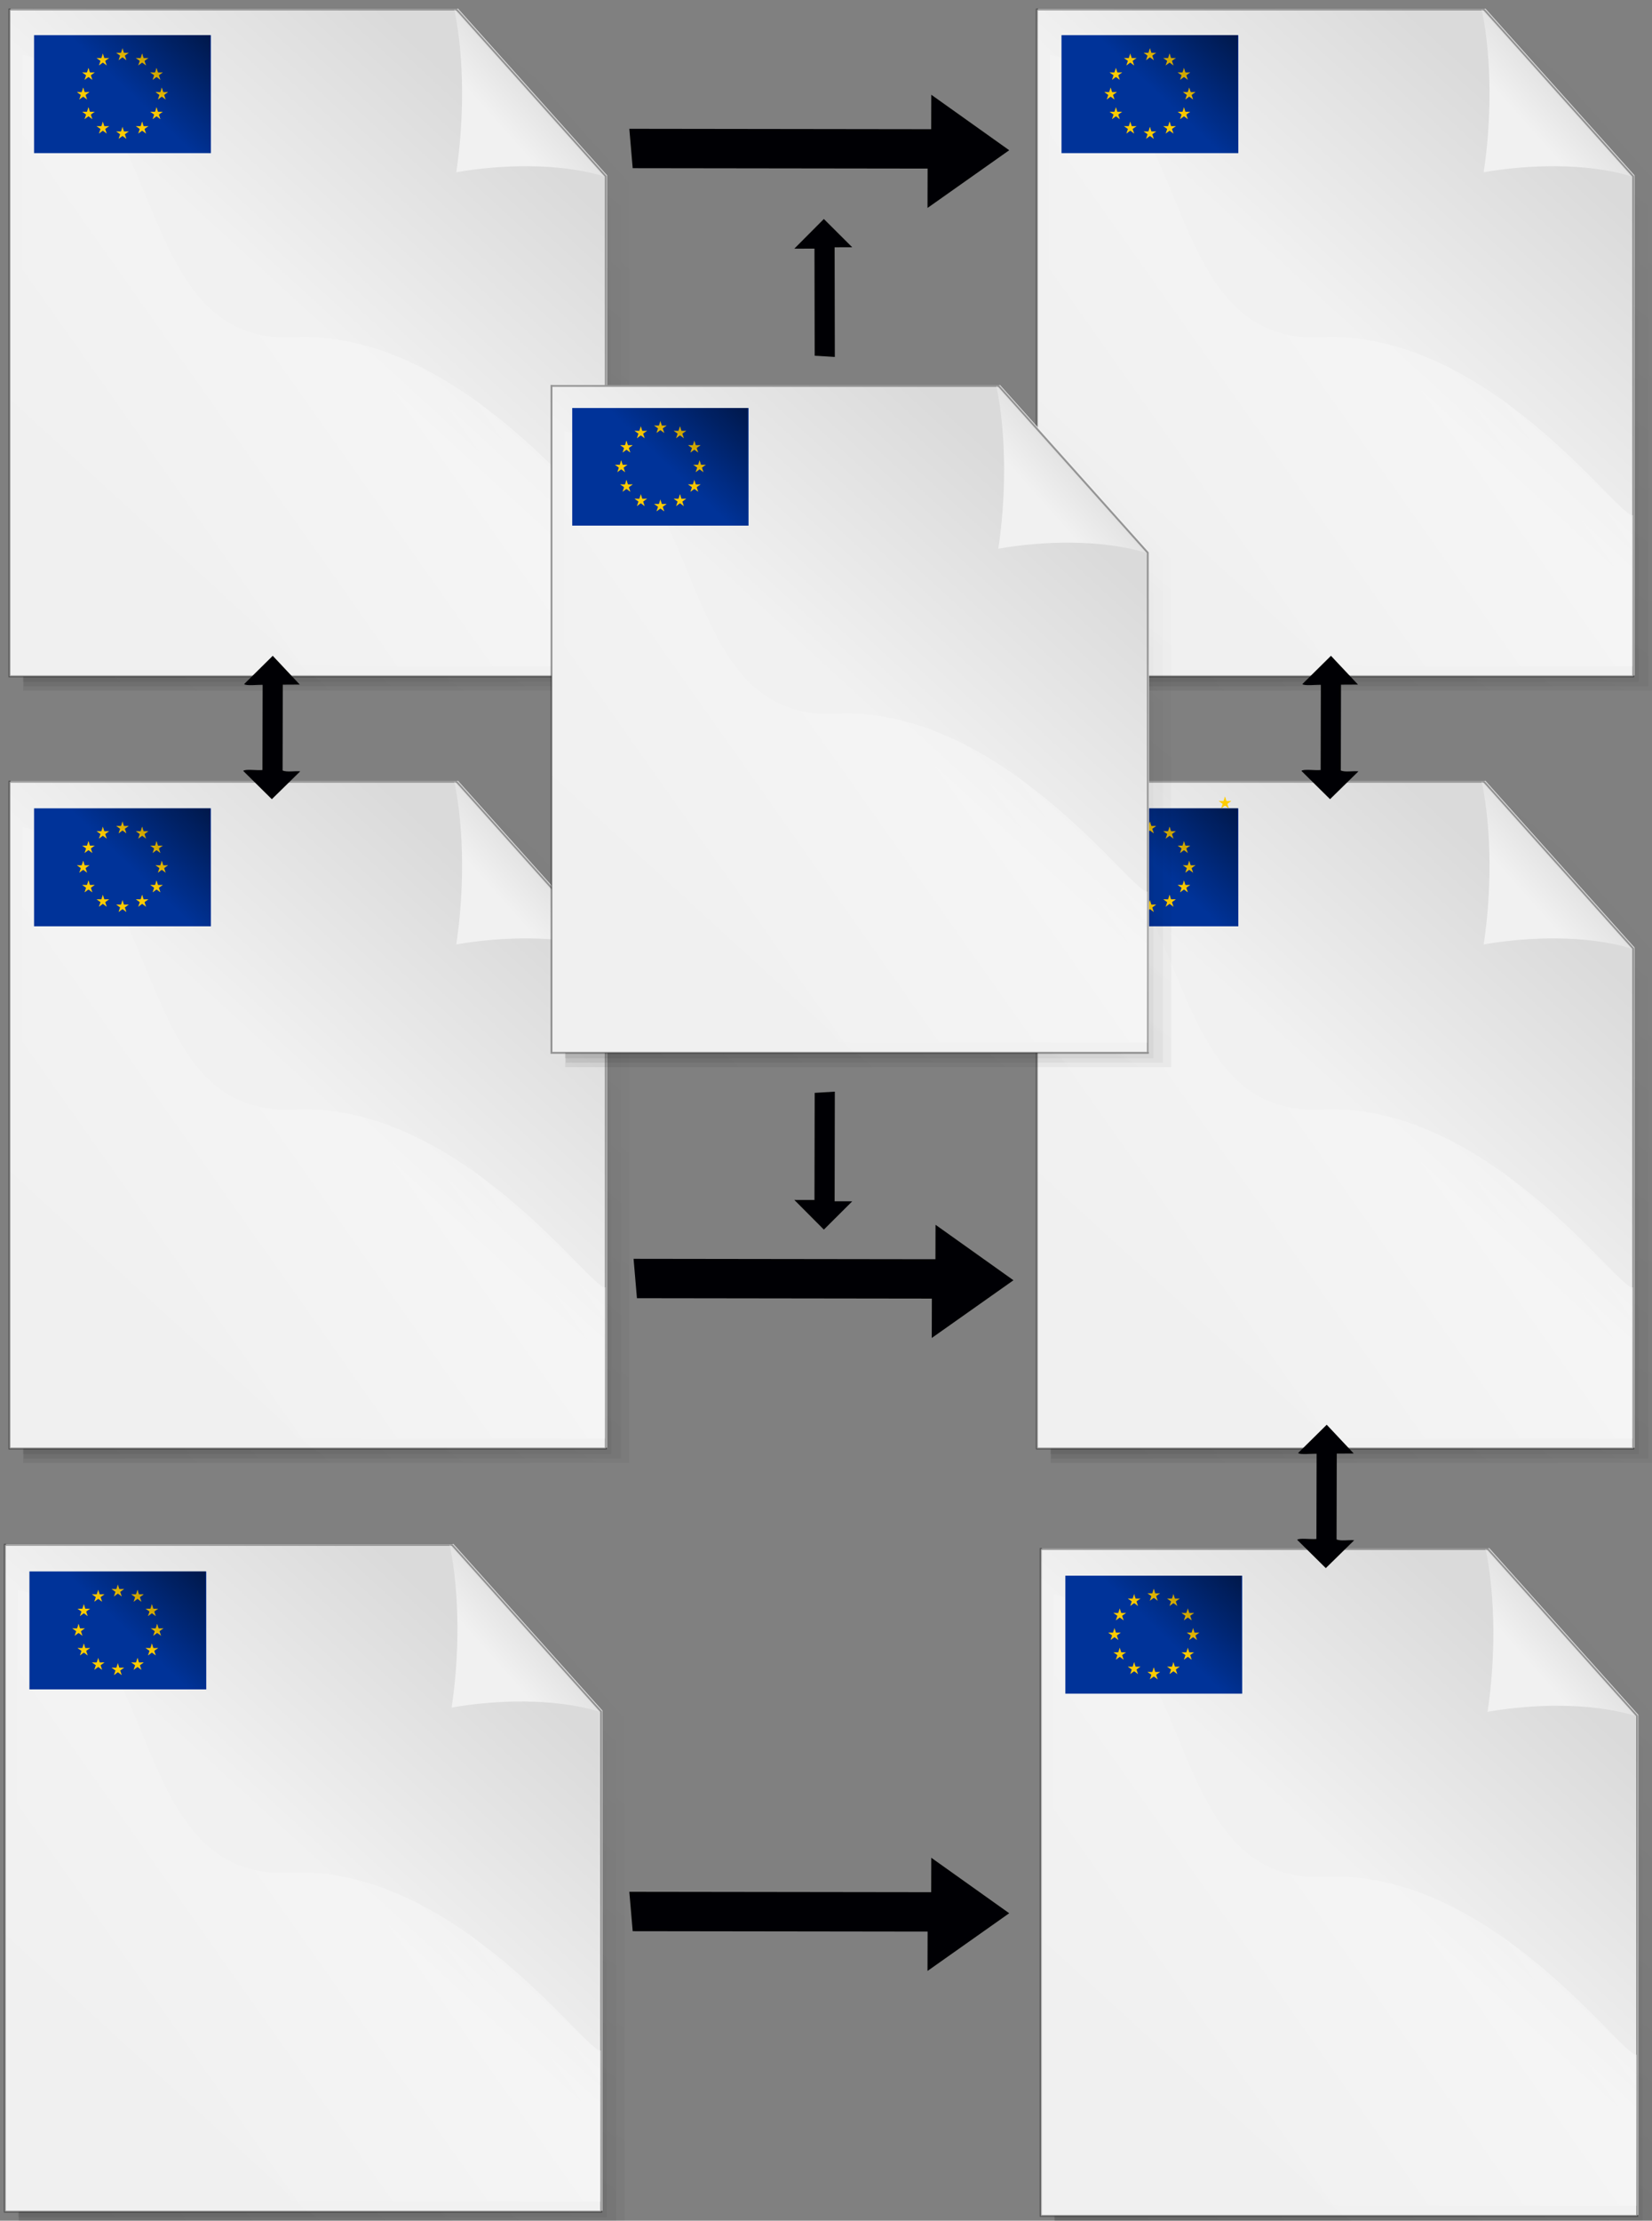<?xml version="1.0" encoding="UTF-8" standalone="no"?>
<!--
### begin_: file metadata
    ### <region-file_info>
    ### main:
    ###   - name : xml.svg
    ###     date : created="Fri November 24, 2006, 7:35:17 AM"
    ###     last : lastmod="Mon 2007-08-13 19:38:35"
    ###     desc : |
    ###         Image from the Dreftymac ImgNode Series
    ###         Incorporates the SVG Logo: 
    ###             http://en.wikipedia.org/wiki/Image:SVG-Logo2.svg
    ###             used by permission of copyright owner
    ###         For more details, see:
    ###             http://en.wikipedia.org/wiki/User:Dreftymac/Docs/ImageDisclaimer
    ###     hist : |
    ###         2007-08-12 ;; created version for upload to wikipedia
    ### </region-file_info>
    -->
<svg
   xmlns:dc="http://purl.org/dc/elements/1.1/"
   xmlns:cc="http://web.resource.org/cc/"
   xmlns:rdf="http://www.w3.org/1999/02/22-rdf-syntax-ns#"
   xmlns:svg="http://www.w3.org/2000/svg"
   xmlns="http://www.w3.org/2000/svg"
   xmlns:xlink="http://www.w3.org/1999/xlink"
   xmlns:sodipodi="http://sodipodi.sourceforge.net/DTD/sodipodi-0.dtd"
   xmlns:inkscape="http://www.inkscape.org/namespaces/inkscape"
   version="1.0"
   x="0"
   y="0"
   width="389.11"
   height="522.74"
   id="svg1332"
   sodipodi:version="0.32"
   inkscape:version="0.45.1"
   sodipodi:docname="Reform_Treaty_structure_complete.svg"
   inkscape:output_extension="org.inkscape.output.svg.inkscape"
   sodipodi:docbase="/home/lg/Scrivania">
  <rect width="100%" height="100%" fill="#808080" stroke="none"/>
  <sodipodi:namedview
     id="base"
     pagecolor="#ffffff"
     bordercolor="#666666"
     borderopacity="1.0"
     inkscape:pageopacity="0.0"
     inkscape:pageshadow="2"
     inkscape:zoom="1"
     inkscape:cx="348.51162"
     inkscape:cy="185.72689"
     inkscape:window-width="1024"
     inkscape:window-height="695"
     inkscape:window-x="0"
     inkscape:window-y="48"
     height="522.74px"
     width="389.11px"
     inkscape:current-layer="svg1332"
     showguides="true"
     inkscape:guide-bbox="true" />
  <defs
     id="defs1334">
    <marker
       inkscape:stockid="Arrow2Lstart"
       orient="auto"
       refY="0"
       refX="0"
       id="Arrow2Lstart"
       style="overflow:visible">
      <path
         id="path4474"
         style="font-size:12px;fill-rule:evenodd;stroke-width:0.625;stroke-linejoin:round"
         d="M 8.719,4.034 L -2.207,0.016 L 8.719,-4.002 C 6.973,-1.63 6.983,1.616 8.719,4.034 z "
         transform="matrix(1.1,0,0,1.1,1.1,0)" />
    </marker>
    <marker
       inkscape:stockid="Arrow2Lend"
       orient="auto"
       refY="0"
       refX="0"
       id="Arrow2Lend"
       style="overflow:visible">
      <path
         id="path4477"
         style="font-size:12px;fill-rule:evenodd;stroke-width:0.625;stroke-linejoin:round"
         d="M 8.719,4.034 L -2.207,0.016 L 8.719,-4.002 C 6.973,-1.63 6.983,1.616 8.719,4.034 z "
         transform="matrix(-1.1,0,0,-1.1,-1.1,0)" />
    </marker>
    <linearGradient
       inkscape:collect="always"
       id="linearGradient3087">
      <stop
         style="stop-color:#000004;stop-opacity:1;"
         offset="0"
         id="stop3089" />
      <stop
         style="stop-color:#000004;stop-opacity:0;"
         offset="1"
         id="stop3091" />
    </linearGradient>
    <linearGradient
       inkscape:collect="always"
       id="linearGradient2907">
      <stop
         style="stop-color:#000004;stop-opacity:1;"
         offset="0"
         id="stop2909" />
      <stop
         style="stop-color:#000004;stop-opacity:0;"
         offset="1"
         id="stop2911" />
    </linearGradient>
    <linearGradient
       x1="99.777"
       y1="15.424"
       x2="153"
       y2="248.631"
       id="aigrd1"
       gradientUnits="userSpaceOnUse">
      <stop
         style="stop-color:#184375;stop-opacity:1;"
         offset="0"
         id="stop53300" />
      <stop
         style="stop-color:#c8bddc;stop-opacity:1;"
         offset="1"
         id="stop53302" />
    </linearGradient>
    <linearGradient
       id="linearGradient3264">
      <stop
         style="stop-color:#c9c9c9;stop-opacity:1;"
         offset="0"
         id="stop3266" />
      <stop
         style="stop-color:#f8f8f8;stop-opacity:1;"
         offset="0.25"
         id="stop3276" />
      <stop
         style="stop-color:#e2e2e2;stop-opacity:1;"
         offset="0.5"
         id="stop3272" />
      <stop
         style="stop-color:#3b3b3b;stop-opacity:1;"
         offset="0.75"
         id="stop3274" />
      <stop
         style="stop-color:#c9c9c9;stop-opacity:1;"
         offset="1"
         id="stop3268" />
    </linearGradient>
    <linearGradient
       x1="-104.265"
       y1="85.362"
       x2="17.37"
       y2="-75.959"
       id="linearGradient1506"
       xlink:href="#linearGradient1507"
       gradientTransform="matrix(0.832,0,0,0.934,99.394,77.182)"
       gradientUnits="userSpaceOnUse" />
    <linearGradient
       id="linearGradient1507">
      <stop
         style="stop-color:#000000;stop-opacity:0.096;"
         offset="0"
         id="stop1508" />
      <stop
         style="stop-color:#000000;stop-opacity:0;"
         offset="1"
         id="stop1510" />
    </linearGradient>
    <linearGradient
       x1="139.175"
       y1="-159.782"
       x2="-99.695"
       y2="16.047"
       id="linearGradient1499"
       xlink:href="#linearGradient1501"
       gradientTransform="matrix(0.863,0,0,0.9,99.394,77.182)"
       gradientUnits="userSpaceOnUse" />
    <linearGradient
       id="linearGradient1501">
      <stop
         style="stop-color:#ffffff;stop-opacity:1;"
         offset="0"
         id="stop1502" />
      <stop
         style="stop-color:#ffffff;stop-opacity:0;"
         offset="1"
         id="stop1504" />
    </linearGradient>
    <linearGradient
       x1="31.969"
       y1="-45.05"
       x2="-102.345"
       y2="118.646"
       id="linearGradient1495"
       xlink:href="#linearGradient1492"
       gradientTransform="matrix(0.834,0,0,0.932,99.394,77.182)"
       gradientUnits="userSpaceOnUse" />
    <linearGradient
       id="linearGradient1492">
      <stop
         style="stop-color:#dadada;stop-opacity:1;"
         offset="0"
         id="stop1493" />
      <stop
         style="stop-color:#f1f1f1;stop-opacity:1;"
         offset="0.349"
         id="stop1496" />
      <stop
         style="stop-color:#f0f0f0;stop-opacity:1;"
         offset="1"
         id="stop1494" />
    </linearGradient>
    <linearGradient
       x1="35.779"
       y1="-66.618"
       x2="-6.697"
       y2="-24.502"
       id="linearGradient1497"
       xlink:href="#linearGradient1492"
       gradientTransform="matrix(0.834,0,0,0.932,99.394,77.182)"
       gradientUnits="userSpaceOnUse" />
    <linearGradient
       id="linearGradient2201">
      <stop
         style="stop-color:#cbcbca;stop-opacity:1;"
         offset="0"
         id="stop2202" />
      <stop
         style="stop-color:#ffffff;stop-opacity:1;"
         offset="1"
         id="stop2203" />
    </linearGradient>
    <linearGradient
       id="linearGradient259">
      <stop
         style="stop-color:#fafafa;stop-opacity:1;"
         offset="0"
         id="stop260" />
      <stop
         style="stop-color:#bbbbbb;stop-opacity:1;"
         offset="1"
         id="stop261" />
    </linearGradient>
    <linearGradient
       id="linearGradient269">
      <stop
         style="stop-color:#a3a3a3;stop-opacity:1;"
         offset="0"
         id="stop270" />
      <stop
         style="stop-color:#4c4c4c;stop-opacity:1;"
         offset="1"
         id="stop271" />
    </linearGradient>
    <linearGradient
       id="linearGradient15662">
      <stop
         style="stop-color:#ffffff;stop-opacity:1;"
         offset="0"
         id="stop15664" />
      <stop
         style="stop-color:#f8f8f8;stop-opacity:1;"
         offset="1"
         id="stop15666" />
    </linearGradient>
    <radialGradient
       cx="20.892"
       cy="114.568"
       r="5.256"
       fx="20.892"
       fy="114.568"
       id="aigrd2"
       gradientUnits="userSpaceOnUse">
      <stop
         style="stop-color:#f0f0f0;stop-opacity:1;"
         offset="0"
         id="stop15566" />
      <stop
         style="stop-color:#9a9a9a;stop-opacity:1;"
         offset="1"
         id="stop15568" />
    </radialGradient>
    <radialGradient
       cx="20.892"
       cy="64.568"
       r="5.257"
       fx="20.892"
       fy="64.568"
       id="aigrd3"
       gradientUnits="userSpaceOnUse">
      <stop
         style="stop-color:#f0f0f0;stop-opacity:1;"
         offset="0"
         id="stop15573" />
      <stop
         style="stop-color:#9a9a9a;stop-opacity:1;"
         offset="1"
         id="stop15575" />
    </radialGradient>
    <g
       id="s">
      <g
         id="c">
        <path
           transform="matrix(0.951,0.309,-0.309,0.951,0,-1)"
           d="M 0,0 L 0,1 L 0.5,1 L 0,0 z "
           id="t" />
        <use
           id="use2612"
           transform="scale(-1,1)"
           xlink:href="#t"
           x="0"
           y="0"
           width="275"
           height="312.5" />
      </g>
      <g
         id="a">
        <use
           id="use2615"
           transform="matrix(0.309,0.951,-0.951,0.309,0,0)"
           xlink:href="#c"
           x="0"
           y="0"
           width="275"
           height="312.5" />
        <use
           id="use2617"
           transform="matrix(-0.809,0.588,-0.588,-0.809,0,0)"
           xlink:href="#c"
           x="0"
           y="0"
           width="275"
           height="312.5" />
      </g>
      <use
         id="use2619"
         transform="scale(-1,1)"
         xlink:href="#a"
         x="0"
         y="0"
         width="275"
         height="312.5" />
    </g>
    <linearGradient
       inkscape:collect="always"
       xlink:href="#linearGradient1507"
       id="linearGradient2758"
       gradientUnits="userSpaceOnUse"
       gradientTransform="matrix(0.832,0,0,0.934,234.058,178.108)"
       x1="-104.265"
       y1="85.362"
       x2="17.37"
       y2="-75.959" />
    <linearGradient
       inkscape:collect="always"
       xlink:href="#linearGradient1507"
       id="linearGradient2760"
       gradientUnits="userSpaceOnUse"
       gradientTransform="matrix(0.833,0,0,0.933,234.058,178.108)"
       x1="-103.82"
       y1="86.483"
       x2="19.529"
       y2="-77.11" />
    <linearGradient
       inkscape:collect="always"
       xlink:href="#linearGradient1507"
       id="linearGradient2762"
       gradientUnits="userSpaceOnUse"
       gradientTransform="matrix(0.834,0,0,0.932,234.058,178.108)"
       x1="-103.739"
       y1="87.608"
       x2="21.326"
       y2="-78.262" />
    <linearGradient
       inkscape:collect="always"
       xlink:href="#linearGradient1492"
       id="linearGradient2764"
       gradientUnits="userSpaceOnUse"
       gradientTransform="matrix(0.834,0,0,0.932,234.058,178.108)"
       x1="31.969"
       y1="-45.05"
       x2="-102.345"
       y2="118.646" />
    <linearGradient
       inkscape:collect="always"
       xlink:href="#linearGradient1501"
       id="linearGradient2766"
       gradientUnits="userSpaceOnUse"
       gradientTransform="matrix(0.863,0,0,0.9,234.058,178.108)"
       x1="139.175"
       y1="-159.782"
       x2="-99.695"
       y2="16.047" />
    <linearGradient
       inkscape:collect="always"
       xlink:href="#linearGradient1492"
       id="linearGradient2768"
       gradientUnits="userSpaceOnUse"
       gradientTransform="matrix(0.834,0,0,0.932,234.058,178.108)"
       x1="35.779"
       y1="-66.618"
       x2="-6.697"
       y2="-24.502" />
    <linearGradient
       inkscape:collect="always"
       xlink:href="#linearGradient2907"
       id="linearGradient2921"
       gradientUnits="userSpaceOnUse"
       gradientTransform="translate(3364.981,-1591.102)"
       x1="1061.076"
       y1="-78.949"
       x2="362.9"
       y2="412.36" />
    <linearGradient
       inkscape:collect="always"
       xlink:href="#linearGradient3087"
       id="linearGradient3114"
       gradientUnits="userSpaceOnUse"
       gradientTransform="matrix(0.447,0,0,0.447,590.834,298.527)"
       x1="1104.143"
       y1="-268.817"
       x2="522.637"
       y2="343.785" />
    <linearGradient
       inkscape:collect="always"
       xlink:href="#linearGradient3087"
       id="linearGradient3152"
       gradientUnits="userSpaceOnUse"
       gradientTransform="matrix(0.447,0,0,0.447,590.834,298.527)"
       x1="1104.143"
       y1="-268.817"
       x2="522.637"
       y2="343.785" />
    <linearGradient
       inkscape:collect="always"
       xlink:href="#linearGradient3087"
       id="linearGradient3190"
       gradientUnits="userSpaceOnUse"
       gradientTransform="matrix(0.447,0,0,0.447,590.834,298.527)"
       x1="1104.143"
       y1="-268.817"
       x2="522.637"
       y2="343.785" />
    <linearGradient
       inkscape:collect="always"
       xlink:href="#linearGradient3087"
       id="linearGradient3228"
       gradientUnits="userSpaceOnUse"
       gradientTransform="matrix(0.447,0,0,0.447,590.834,298.527)"
       x1="1104.143"
       y1="-268.817"
       x2="522.637"
       y2="343.785" />
    <linearGradient
       inkscape:collect="always"
       xlink:href="#linearGradient3087"
       id="linearGradient3266"
       gradientUnits="userSpaceOnUse"
       gradientTransform="matrix(0.447,0,0,0.447,590.834,298.527)"
       x1="1104.143"
       y1="-268.817"
       x2="522.637"
       y2="343.785" />
    <linearGradient
       inkscape:collect="always"
       xlink:href="#linearGradient3087"
       id="linearGradient3642"
       gradientUnits="userSpaceOnUse"
       gradientTransform="matrix(0.159,0,0,0.159,101.502,-211.457)"
       x1="1104.143"
       y1="-268.817"
       x2="522.637"
       y2="343.785" />
    <linearGradient
       inkscape:collect="always"
       xlink:href="#linearGradient3087"
       id="linearGradient3718"
       gradientUnits="userSpaceOnUse"
       gradientTransform="matrix(3.905,0,0,3.905,4538.903,984.68)"
       x1="1104.143"
       y1="-268.817"
       x2="522.637"
       y2="343.785" />
    <linearGradient
       inkscape:collect="always"
       xlink:href="#linearGradient3087"
       id="linearGradient3825"
       gradientUnits="userSpaceOnUse"
       gradientTransform="matrix(0.159,0,0,0.159,101.502,-211.457)"
       x1="1104.143"
       y1="-268.817"
       x2="522.637"
       y2="343.785" />
    <linearGradient
       inkscape:collect="always"
       xlink:href="#linearGradient3087"
       id="linearGradient2439"
       gradientUnits="userSpaceOnUse"
       gradientTransform="matrix(0.447,0,0,0.447,590.834,298.527)"
       x1="1104.143"
       y1="-268.817"
       x2="522.637"
       y2="343.785" />
    <linearGradient
       inkscape:collect="always"
       xlink:href="#linearGradient3087"
       id="linearGradient2503"
       gradientUnits="userSpaceOnUse"
       gradientTransform="matrix(0.447,0,0,0.447,590.834,298.527)"
       x1="1104.143"
       y1="-268.817"
       x2="522.637"
       y2="343.785" />
    <linearGradient
       inkscape:collect="always"
       xlink:href="#linearGradient1492"
       id="linearGradient2510"
       gradientUnits="userSpaceOnUse"
       gradientTransform="matrix(0.834,0,0,0.932,342.302,439.58)"
       x1="35.779"
       y1="-66.618"
       x2="-6.697"
       y2="-24.502" />
    <linearGradient
       inkscape:collect="always"
       xlink:href="#linearGradient1501"
       id="linearGradient2513"
       gradientUnits="userSpaceOnUse"
       gradientTransform="matrix(0.863,0,0,0.9,342.302,439.58)"
       x1="139.175"
       y1="-159.782"
       x2="-99.695"
       y2="16.047" />
    <linearGradient
       inkscape:collect="always"
       xlink:href="#linearGradient1492"
       id="linearGradient2516"
       gradientUnits="userSpaceOnUse"
       gradientTransform="matrix(0.834,0,0,0.932,342.302,439.58)"
       x1="31.969"
       y1="-45.05"
       x2="-102.345"
       y2="118.646" />
    <linearGradient
       inkscape:collect="always"
       xlink:href="#linearGradient1507"
       id="linearGradient2520"
       gradientUnits="userSpaceOnUse"
       gradientTransform="matrix(0.834,0,0,0.932,342.302,439.58)"
       x1="-103.739"
       y1="87.608"
       x2="21.326"
       y2="-78.262" />
    <linearGradient
       inkscape:collect="always"
       xlink:href="#linearGradient1507"
       id="linearGradient2523"
       gradientUnits="userSpaceOnUse"
       gradientTransform="matrix(0.833,0,0,0.933,342.302,439.58)"
       x1="-103.82"
       y1="86.483"
       x2="19.529"
       y2="-77.11" />
    <linearGradient
       inkscape:collect="always"
       xlink:href="#linearGradient1507"
       id="linearGradient2526"
       gradientUnits="userSpaceOnUse"
       gradientTransform="matrix(0.832,0,0,0.934,342.302,439.58)"
       x1="-104.265"
       y1="85.362"
       x2="17.37"
       y2="-75.959" />
    <linearGradient
       inkscape:collect="always"
       xlink:href="#linearGradient1492"
       id="linearGradient2547"
       gradientUnits="userSpaceOnUse"
       gradientTransform="matrix(0.834,0,0,0.932,98.302,438.58)"
       x1="35.779"
       y1="-66.618"
       x2="-6.697"
       y2="-24.502" />
    <linearGradient
       inkscape:collect="always"
       xlink:href="#linearGradient1501"
       id="linearGradient2550"
       gradientUnits="userSpaceOnUse"
       gradientTransform="matrix(0.863,0,0,0.9,98.302,438.58)"
       x1="139.175"
       y1="-159.782"
       x2="-99.695"
       y2="16.047" />
    <linearGradient
       inkscape:collect="always"
       xlink:href="#linearGradient1492"
       id="linearGradient2553"
       gradientUnits="userSpaceOnUse"
       gradientTransform="matrix(0.834,0,0,0.932,98.302,438.58)"
       x1="31.969"
       y1="-45.05"
       x2="-102.345"
       y2="118.646" />
    <linearGradient
       inkscape:collect="always"
       xlink:href="#linearGradient1507"
       id="linearGradient2557"
       gradientUnits="userSpaceOnUse"
       gradientTransform="matrix(0.834,0,0,0.932,98.302,438.58)"
       x1="-103.739"
       y1="87.608"
       x2="21.326"
       y2="-78.262" />
    <linearGradient
       inkscape:collect="always"
       xlink:href="#linearGradient1507"
       id="linearGradient2560"
       gradientUnits="userSpaceOnUse"
       gradientTransform="matrix(0.833,0,0,0.933,98.302,438.58)"
       x1="-103.82"
       y1="86.483"
       x2="19.529"
       y2="-77.11" />
    <linearGradient
       inkscape:collect="always"
       xlink:href="#linearGradient1507"
       id="linearGradient2563"
       gradientUnits="userSpaceOnUse"
       gradientTransform="matrix(0.832,0,0,0.934,98.302,438.58)"
       x1="-104.265"
       y1="85.362"
       x2="17.37"
       y2="-75.959" />
    <linearGradient
       inkscape:collect="always"
       xlink:href="#linearGradient1492"
       id="linearGradient2648"
       gradientUnits="userSpaceOnUse"
       gradientTransform="matrix(0.834,0,0,0.932,341.394,258.951)"
       x1="35.779"
       y1="-66.618"
       x2="-6.697"
       y2="-24.502" />
    <linearGradient
       inkscape:collect="always"
       xlink:href="#linearGradient1501"
       id="linearGradient2669"
       gradientUnits="userSpaceOnUse"
       gradientTransform="matrix(0.863,0,0,0.9,341.394,258.951)"
       x1="139.175"
       y1="-159.782"
       x2="-99.695"
       y2="16.047" />
    <linearGradient
       inkscape:collect="always"
       xlink:href="#linearGradient1492"
       id="linearGradient2672"
       gradientUnits="userSpaceOnUse"
       gradientTransform="matrix(0.834,0,0,0.932,341.394,258.951)"
       x1="31.969"
       y1="-45.05"
       x2="-102.345"
       y2="118.646" />
    <linearGradient
       inkscape:collect="always"
       xlink:href="#linearGradient1507"
       id="linearGradient2676"
       gradientUnits="userSpaceOnUse"
       gradientTransform="matrix(0.834,0,0,0.932,341.394,258.951)"
       x1="-103.739"
       y1="87.608"
       x2="21.326"
       y2="-78.262" />
    <linearGradient
       inkscape:collect="always"
       xlink:href="#linearGradient1507"
       id="linearGradient2679"
       gradientUnits="userSpaceOnUse"
       gradientTransform="matrix(0.833,0,0,0.933,341.394,258.951)"
       x1="-103.82"
       y1="86.483"
       x2="19.529"
       y2="-77.11" />
    <linearGradient
       inkscape:collect="always"
       xlink:href="#linearGradient1507"
       id="linearGradient2682"
       gradientUnits="userSpaceOnUse"
       gradientTransform="matrix(0.832,0,0,0.934,341.394,258.951)"
       x1="-104.265"
       y1="85.362"
       x2="17.37"
       y2="-75.959" />
    <linearGradient
       inkscape:collect="always"
       xlink:href="#linearGradient1492"
       id="linearGradient2685"
       gradientUnits="userSpaceOnUse"
       gradientTransform="matrix(0.834,0,0,0.932,341.394,77.182)"
       x1="35.779"
       y1="-66.618"
       x2="-6.697"
       y2="-24.502" />
    <linearGradient
       inkscape:collect="always"
       xlink:href="#linearGradient1501"
       id="linearGradient2688"
       gradientUnits="userSpaceOnUse"
       gradientTransform="matrix(0.863,0,0,0.9,341.394,77.182)"
       x1="139.175"
       y1="-159.782"
       x2="-99.695"
       y2="16.047" />
    <linearGradient
       inkscape:collect="always"
       xlink:href="#linearGradient1492"
       id="linearGradient2691"
       gradientUnits="userSpaceOnUse"
       gradientTransform="matrix(0.834,0,0,0.932,341.394,77.182)"
       x1="31.969"
       y1="-45.05"
       x2="-102.345"
       y2="118.646" />
    <linearGradient
       inkscape:collect="always"
       xlink:href="#linearGradient1507"
       id="linearGradient2695"
       gradientUnits="userSpaceOnUse"
       gradientTransform="matrix(0.834,0,0,0.932,341.394,77.182)"
       x1="-103.739"
       y1="87.608"
       x2="21.326"
       y2="-78.262" />
    <linearGradient
       inkscape:collect="always"
       xlink:href="#linearGradient1507"
       id="linearGradient2698"
       gradientUnits="userSpaceOnUse"
       gradientTransform="matrix(0.833,0,0,0.933,341.394,77.182)"
       x1="-103.82"
       y1="86.483"
       x2="19.529"
       y2="-77.11" />
    <linearGradient
       inkscape:collect="always"
       xlink:href="#linearGradient1507"
       id="linearGradient2701"
       gradientUnits="userSpaceOnUse"
       gradientTransform="matrix(0.832,0,0,0.934,341.394,77.182)"
       x1="-104.265"
       y1="85.362"
       x2="17.37"
       y2="-75.959" />
    <linearGradient
       inkscape:collect="always"
       xlink:href="#linearGradient1492"
       id="linearGradient2704"
       gradientUnits="userSpaceOnUse"
       gradientTransform="matrix(0.834,0,0,0.932,99.394,258.951)"
       x1="35.779"
       y1="-66.618"
       x2="-6.697"
       y2="-24.502" />
    <linearGradient
       inkscape:collect="always"
       xlink:href="#linearGradient1501"
       id="linearGradient2707"
       gradientUnits="userSpaceOnUse"
       gradientTransform="matrix(0.863,0,0,0.9,99.394,258.951)"
       x1="139.175"
       y1="-159.782"
       x2="-99.695"
       y2="16.047" />
    <linearGradient
       inkscape:collect="always"
       xlink:href="#linearGradient1492"
       id="linearGradient2711"
       gradientUnits="userSpaceOnUse"
       gradientTransform="matrix(0.834,0,0,0.932,99.394,258.951)"
       x1="31.969"
       y1="-45.05"
       x2="-102.345"
       y2="118.646" />
    <linearGradient
       inkscape:collect="always"
       xlink:href="#linearGradient1507"
       id="linearGradient2715"
       gradientUnits="userSpaceOnUse"
       gradientTransform="matrix(0.834,0,0,0.932,99.394,258.951)"
       x1="-103.739"
       y1="87.608"
       x2="21.326"
       y2="-78.262" />
    <linearGradient
       inkscape:collect="always"
       xlink:href="#linearGradient1507"
       id="linearGradient2719"
       gradientUnits="userSpaceOnUse"
       gradientTransform="matrix(0.833,0,0,0.933,99.394,258.951)"
       x1="-103.82"
       y1="86.483"
       x2="19.529"
       y2="-77.11" />
    <linearGradient
       inkscape:collect="always"
       xlink:href="#linearGradient1507"
       id="linearGradient2722"
       gradientUnits="userSpaceOnUse"
       gradientTransform="matrix(0.832,0,0,0.934,99.394,258.951)"
       x1="-104.265"
       y1="85.362"
       x2="17.37"
       y2="-75.959" />
    <linearGradient
       inkscape:collect="always"
       xlink:href="#linearGradient1492"
       id="linearGradient2725"
       gradientUnits="userSpaceOnUse"
       gradientTransform="matrix(0.834,0,0,0.932,99.394,77.182)"
       x1="35.779"
       y1="-66.618"
       x2="-6.697"
       y2="-24.502" />
    <linearGradient
       inkscape:collect="always"
       xlink:href="#linearGradient1501"
       id="linearGradient2728"
       gradientUnits="userSpaceOnUse"
       gradientTransform="matrix(0.863,0,0,0.9,99.394,77.182)"
       x1="139.175"
       y1="-159.782"
       x2="-99.695"
       y2="16.047" />
    <linearGradient
       inkscape:collect="always"
       xlink:href="#linearGradient1492"
       id="linearGradient2731"
       gradientUnits="userSpaceOnUse"
       gradientTransform="matrix(0.834,0,0,0.932,99.394,77.182)"
       x1="31.969"
       y1="-45.05"
       x2="-102.345"
       y2="118.646" />
    <linearGradient
       inkscape:collect="always"
       xlink:href="#linearGradient1507"
       id="linearGradient2735"
       gradientUnits="userSpaceOnUse"
       gradientTransform="matrix(0.834,0,0,0.932,99.394,77.182)"
       x1="-103.739"
       y1="87.608"
       x2="21.326"
       y2="-78.262" />
    <linearGradient
       inkscape:collect="always"
       xlink:href="#linearGradient1507"
       id="linearGradient2738"
       gradientUnits="userSpaceOnUse"
       gradientTransform="matrix(0.833,0,0,0.933,99.394,77.182)"
       x1="-103.82"
       y1="86.483"
       x2="19.529"
       y2="-77.11" />
    <linearGradient
       inkscape:collect="always"
       xlink:href="#linearGradient1507"
       id="linearGradient2741"
       gradientUnits="userSpaceOnUse"
       gradientTransform="matrix(0.832,0,0,0.934,99.394,77.182)"
       x1="-104.265"
       y1="85.362"
       x2="17.37"
       y2="-75.959" />
  </defs>
  <g
     id="g2759">
    <path
       id="path1505"
       style="fill:url(#linearGradient2741);fill-opacity:0.75;fill-rule:evenodd;stroke-width:0.954pt"
       d="M 5.381,5.058 L 5.381,43.922 L 5.381,82.786 L 5.381,121.649 L 5.381,160.513 L 40.031,160.513 L 74.682,160.513 L 109.332,160.513 L 143.982,160.513 L 143.982,121.649 L 143.982,82.786 L 143.982,43.922 L 109.332,5.058 L 74.682,5.058 L 40.031,5.058 L 5.381,5.058 z " />
    <path
       id="path1538"
       style="fill:url(#linearGradient2738);fill-opacity:0.75;fill-rule:evenodd;stroke-width:0.954pt"
       d="M 5.575,4.541 C 5.575,56.875 5.575,109.209 5.575,161.542 C 52.463,161.542 99.352,161.542 146.241,161.542 C 146.241,122.202 146.241,82.861 146.241,43.521 C 134.502,30.354 122.767,17.182 111.017,4.025 C 75.87,4.025 40.722,4.025 5.575,4.025 C 5.575,4.131 5.575,4.475 5.575,4.541 z " />
    <path
       id="path1543"
       style="fill:url(#linearGradient2735);fill-opacity:0.75;fill-rule:evenodd;stroke-width:0.954pt"
       d="M 5.465,3.508 C 5.465,56.531 5.465,109.553 5.465,162.575 C 53.044,162.575 100.623,162.575 148.202,162.575 C 148.202,122.758 148.202,82.941 148.202,43.124 C 136.271,29.744 124.344,16.361 112.401,2.992 C 76.756,2.992 41.111,2.992 5.465,2.992 C 5.465,3.098 5.465,3.442 5.465,3.508 z " />
    <path
       id="path930"
       style="fill:#ffffff;fill-rule:evenodd;stroke-width:0.426;stroke-opacity:0.365"
       d="M 2.508,2.031 L 2.508,41.277 L 2.508,80.523 L 2.508,119.769 L 2.508,159.015 L 37.625,159.015 L 72.742,159.015 L 107.858,159.015 L 142.975,159.015 L 142.975,119.769 L 142.975,80.523 L 142.975,41.277 L 107.858,2.031 L 72.742,2.031 L 37.625,2.031 L 2.508,2.031 z " />
    <path
       id="rect900"
       style="fill:url(#linearGradient2731);fill-opacity:1;fill-rule:evenodd;stroke:#000000;stroke-width:0.451;stroke-opacity:0.365"
       d="M 2.226,2.226 L 2.226,41.472 L 2.226,80.718 L 2.226,119.964 L 2.226,159.21 L 37.342,159.21 L 72.459,159.21 L 107.575,159.21 L 142.692,159.21 L 142.692,119.964 L 142.692,80.718 L 142.692,41.472 L 107.575,2.226 L 72.459,2.226 L 37.342,2.226 L 2.226,2.226 z " />
    <path
       id="path1500"
       style="fill:url(#linearGradient2728);fill-opacity:1;fill-rule:evenodd;stroke-width:1pt"
       d="M 5.274,12.938 L 4.641,156.824 L 142.557,156.824 L 142.636,121.256 C 139.552,122.466 108.395,77.461 69.171,79.396 C 29.911,81.334 40.069,18.745 5.274,12.938 z " />
    <path
       id="path906"
       style="fill:url(#linearGradient2725);fill-opacity:1;fill-rule:evenodd;stroke-width:0.954pt"
       d="M 142.133,41.472 C 131.546,38.275 117.827,38.728 107.464,40.55 C 109.253,28.84 109.477,14.164 107.016,2.226 L 142.133,41.472 z " />
    <path
       d="M 5.381,186.827 L 5.381,225.691 L 5.381,264.555 L 5.381,303.418 L 5.381,342.282 L 40.031,342.282 L 74.682,342.282 L 109.332,342.282 L 143.982,342.282 L 143.982,303.418 L 143.982,264.555 L 143.982,225.691 L 109.332,186.827 L 74.682,186.827 L 40.031,186.827 L 5.381,186.827 z "
       style="fill:url(#linearGradient2722);fill-opacity:0.75;fill-rule:evenodd;stroke-width:0.954pt"
       id="path2670" />
    <path
       d="M 5.575,186.311 C 5.575,238.644 5.575,290.978 5.575,343.311 C 52.463,343.311 99.352,343.311 146.241,343.311 C 146.241,303.971 146.241,264.63 146.241,225.29 C 134.502,212.123 122.767,198.951 111.017,185.794 C 75.87,185.794 40.722,185.794 5.575,185.794 C 5.575,185.9 5.575,186.244 5.575,186.311 z "
       style="fill:url(#linearGradient2719);fill-opacity:0.75;fill-rule:evenodd;stroke-width:0.954pt"
       id="path2672" />
    <path
       d="M 5.465,185.277 C 5.465,238.3 5.465,291.322 5.465,344.344 C 53.044,344.344 100.623,344.344 148.202,344.344 C 148.202,304.527 148.202,264.71 148.202,224.893 C 136.271,211.513 124.344,198.13 112.401,184.761 C 76.756,184.761 41.111,184.761 5.465,184.761 C 5.465,184.867 5.465,185.211 5.465,185.277 z "
       style="fill:url(#linearGradient2715);fill-opacity:0.75;fill-rule:evenodd;stroke-width:0.954pt"
       id="path2674" />
    <path
       d="M 2.508,183.8 L 2.508,223.046 L 2.508,262.292 L 2.508,301.538 L 2.508,340.784 L 37.625,340.784 L 72.742,340.784 L 107.858,340.784 L 142.975,340.784 L 142.975,301.538 L 142.975,262.292 L 142.975,223.046 L 107.858,183.8 L 72.742,183.8 L 37.625,183.8 L 2.508,183.8 z "
       style="fill:#ffffff;fill-rule:evenodd;stroke-width:0.426;stroke-opacity:0.365"
       id="path2676" />
    <path
       d="M 2.226,183.995 L 2.226,223.241 L 2.226,262.487 L 2.226,301.733 L 2.226,340.979 L 37.342,340.979 L 72.459,340.979 L 107.575,340.979 L 142.692,340.979 L 142.692,301.733 L 142.692,262.487 L 142.692,223.241 L 107.575,183.995 L 72.459,183.995 L 37.342,183.995 L 2.226,183.995 z "
       style="fill:url(#linearGradient2711);fill-opacity:1;fill-rule:evenodd;stroke:#000000;stroke-width:0.451;stroke-opacity:0.365"
       id="path2678" />
    <path
       d="M 5.274,194.707 L 4.641,338.593 L 142.557,338.593 L 142.636,303.025 C 139.552,304.235 108.395,259.23 69.171,261.166 C 29.911,263.103 40.069,200.514 5.274,194.707 z "
       style="fill:url(#linearGradient2707);fill-opacity:1;fill-rule:evenodd;stroke-width:1pt"
       id="path2680" />
    <path
       d="M 142.133,223.241 C 131.546,220.044 117.827,220.497 107.464,222.319 C 109.253,210.609 109.477,195.933 107.016,183.995 L 142.133,223.241 z "
       style="fill:url(#linearGradient2704);fill-opacity:1;fill-rule:evenodd;stroke-width:0.954pt"
       id="path2682" />
    <path
       d="M 247.381,5.058 L 247.381,43.922 L 247.381,82.786 L 247.381,121.649 L 247.381,160.513 L 282.031,160.513 L 316.682,160.513 L 351.332,160.513 L 385.982,160.513 L 385.982,121.649 L 385.982,82.786 L 385.982,43.922 L 351.332,5.058 L 316.682,5.058 L 282.031,5.058 L 247.381,5.058 z "
       style="fill:url(#linearGradient2701);fill-opacity:0.75;fill-rule:evenodd;stroke-width:0.954pt"
       id="path2947" />
    <path
       d="M 247.575,4.541 C 247.575,56.875 247.575,109.209 247.575,161.542 C 294.463,161.542 341.352,161.542 388.241,161.542 C 388.241,122.202 388.241,82.861 388.241,43.521 C 376.502,30.354 364.767,17.182 353.017,4.025 C 317.87,4.025 282.722,4.025 247.575,4.025 C 247.575,4.131 247.575,4.475 247.575,4.541 z "
       style="fill:url(#linearGradient2698);fill-opacity:0.75;fill-rule:evenodd;stroke-width:0.954pt"
       id="path2949" />
    <path
       d="M 247.465,3.508 C 247.465,56.531 247.465,109.553 247.465,162.575 C 295.044,162.575 342.623,162.575 390.202,162.575 C 390.202,122.758 390.202,82.941 390.202,43.124 C 378.271,29.744 366.344,16.361 354.401,2.992 C 318.756,2.992 283.111,2.992 247.465,2.992 C 247.465,3.098 247.465,3.442 247.465,3.508 z "
       style="fill:url(#linearGradient2695);fill-opacity:0.75;fill-rule:evenodd;stroke-width:0.954pt"
       id="path2951" />
    <path
       d="M 244.508,2.031 L 244.508,41.277 L 244.508,80.523 L 244.508,119.769 L 244.508,159.015 L 279.625,159.015 L 314.742,159.015 L 349.858,159.015 L 384.975,159.015 L 384.975,119.769 L 384.975,80.523 L 384.975,41.277 L 349.858,2.031 L 314.742,2.031 L 279.625,2.031 L 244.508,2.031 z "
       style="fill:#ffffff;fill-rule:evenodd;stroke-width:0.426;stroke-opacity:0.365"
       id="path2953" />
    <path
       d="M 244.226,2.226 L 244.226,41.472 L 244.226,80.718 L 244.226,119.964 L 244.226,159.21 L 279.342,159.21 L 314.459,159.21 L 349.575,159.21 L 384.692,159.21 L 384.692,119.964 L 384.692,80.718 L 384.692,41.472 L 349.575,2.226 L 314.459,2.226 L 279.342,2.226 L 244.226,2.226 z "
       style="fill:url(#linearGradient2691);fill-opacity:1;fill-rule:evenodd;stroke:#000000;stroke-width:0.451;stroke-opacity:0.365"
       id="path2955" />
    <path
       d="M 247.274,12.938 L 246.641,156.824 L 384.557,156.824 L 384.636,121.256 C 381.552,122.466 350.395,77.461 311.171,79.396 C 271.911,81.334 282.069,18.745 247.274,12.938 z "
       style="fill:url(#linearGradient2688);fill-opacity:1;fill-rule:evenodd;stroke-width:1pt"
       id="path2957" />
    <path
       d="M 384.133,41.472 C 373.546,38.275 359.827,38.728 349.464,40.55 C 351.253,28.84 351.477,14.164 349.016,2.226 L 384.133,41.472 z "
       style="fill:url(#linearGradient2685);fill-opacity:1;fill-rule:evenodd;stroke-width:0.954pt"
       id="path2959" />
    <path
       id="path2985"
       style="fill:url(#linearGradient2682);fill-opacity:0.75;fill-rule:evenodd;stroke-width:0.954pt"
       d="M 247.381,186.827 L 247.381,225.691 L 247.381,264.555 L 247.381,303.418 L 247.381,342.282 L 282.031,342.282 L 316.682,342.282 L 351.332,342.282 L 385.982,342.282 L 385.982,303.418 L 385.982,264.555 L 385.982,225.691 L 351.332,186.827 L 316.682,186.827 L 282.031,186.827 L 247.381,186.827 z " />
    <path
       id="path2987"
       style="fill:url(#linearGradient2679);fill-opacity:0.75;fill-rule:evenodd;stroke-width:0.954pt"
       d="M 247.575,186.311 C 247.575,238.644 247.575,290.978 247.575,343.311 C 294.463,343.311 341.352,343.311 388.241,343.311 C 388.241,303.971 388.241,264.63 388.241,225.29 C 376.502,212.123 364.767,198.951 353.017,185.794 C 317.87,185.794 282.722,185.794 247.575,185.794 C 247.575,185.9 247.575,186.244 247.575,186.311 z " />
    <path
       id="path2989"
       style="fill:url(#linearGradient2676);fill-opacity:0.75;fill-rule:evenodd;stroke-width:0.954pt"
       d="M 247.465,185.277 C 247.465,238.3 247.465,291.322 247.465,344.344 C 295.044,344.344 342.623,344.344 390.202,344.344 C 390.202,304.527 390.202,264.71 390.202,224.893 C 378.271,211.513 366.344,198.13 354.401,184.761 C 318.756,184.761 283.111,184.761 247.465,184.761 C 247.465,184.867 247.465,185.211 247.465,185.277 z " />
    <path
       id="path2991"
       style="fill:#ffffff;fill-rule:evenodd;stroke-width:0.426;stroke-opacity:0.365"
       d="M 244.508,183.8 L 244.508,223.046 L 244.508,262.292 L 244.508,301.538 L 244.508,340.784 L 279.625,340.784 L 314.742,340.784 L 349.858,340.784 L 384.975,340.784 L 384.975,301.538 L 384.975,262.292 L 384.975,223.046 L 349.858,183.8 L 314.742,183.8 L 279.625,183.8 L 244.508,183.8 z " />
    <path
       id="path2993"
       style="fill:url(#linearGradient2672);fill-opacity:1;fill-rule:evenodd;stroke:#000000;stroke-width:0.451;stroke-opacity:0.365"
       d="M 244.226,183.995 L 244.226,223.241 L 244.226,262.487 L 244.226,301.733 L 244.226,340.979 L 279.342,340.979 L 314.459,340.979 L 349.575,340.979 L 384.692,340.979 L 384.692,301.733 L 384.692,262.487 L 384.692,223.241 L 349.575,183.995 L 314.459,183.995 L 279.342,183.995 L 244.226,183.995 z " />
    <path
       id="path2995"
       style="fill:url(#linearGradient2669);fill-opacity:1;fill-rule:evenodd;stroke-width:1pt"
       d="M 247.274,194.707 L 246.641,338.593 L 384.557,338.593 L 384.636,303.025 C 381.552,304.235 350.395,259.23 311.171,261.166 C 271.911,263.103 282.069,200.514 247.274,194.707 z " />
    <g
       transform="matrix(0.115,0,0,0.115,181.921,155.946)"
       id="g3192">
      <rect
         style="fill:#003399"
         y="298.527"
         x="592.195"
         width="362.21"
         height="241.473"
         id="rect3194" />
      <use
         style="fill:#ffcc00"
         id="use3690"
         y="6"
         xlink:href="#s"
         x="0"
         width="275"
         height="312.5"
         transform="matrix(13.415,0,0,13.415,927.084,207.311)" />
      <use
         style="fill:#ffcc00"
         id="use3198"
         y="-6"
         xlink:href="#s"
         x="0"
         width="275"
         height="312.5"
         transform="matrix(13.415,0,0,13.415,773.3,419.263)" />
      <use
         style="fill:#ffcc00"
         id="use3200"
         y="6"
         xlink:href="#s"
         x="0"
         width="275"
         height="312.5"
         transform="matrix(13.415,0,0,13.415,773.3,419.263)" />
      <g
         style="fill:#ffcc00"
         id="g3202"
         transform="matrix(13.415,0,0,13.415,773.3,419.263)">
        <use
           id="use3204"
           x="-6"
           xlink:href="#s"
           y="0"
           width="275"
           height="312.5" />
        <use
           id="use3206"
           transform="matrix(-0.809,-0.588,0.588,-0.809,-3,-5.196)"
           xlink:href="#s"
           x="0"
           y="0"
           width="275"
           height="312.5" />
        <use
           id="use3208"
           transform="matrix(-0.809,0.588,-0.588,-0.809,-5.196,-3)"
           xlink:href="#s"
           x="0"
           y="0"
           width="275"
           height="312.5" />
        <use
           id="use3210"
           transform="matrix(0.309,0.951,-0.951,0.309,-5.196,3)"
           xlink:href="#s"
           x="0"
           y="0"
           width="275"
           height="312.5" />
        <use
           id="use3212"
           transform="matrix(0.309,0.951,-0.951,0.309,-3,5.196)"
           xlink:href="#s"
           x="0"
           y="0"
           width="275"
           height="312.5" />
      </g>
      <g
         style="fill:#ffcc00"
         transform="matrix(-13.415,0,0,13.415,773.3,419.263)"
         id="g3214">
        <use
           id="use3216"
           x="-6"
           xlink:href="#s"
           y="0"
           width="275"
           height="312.5" />
        <use
           id="use3218"
           transform="matrix(-0.809,-0.588,0.588,-0.809,-3,-5.196)"
           xlink:href="#s"
           x="0"
           y="0"
           width="275"
           height="312.5" />
        <use
           id="use3220"
           transform="matrix(-0.809,0.588,-0.588,-0.809,-5.196,-3)"
           xlink:href="#s"
           x="0"
           y="0"
           width="275"
           height="312.5" />
        <use
           id="use3222"
           transform="matrix(0.309,0.951,-0.951,0.309,-5.196,3)"
           xlink:href="#s"
           x="0"
           y="0"
           width="275"
           height="312.5" />
        <use
           id="use3224"
           transform="matrix(0.309,0.951,-0.951,0.309,-3,5.196)"
           xlink:href="#s"
           x="0"
           y="0"
           width="275"
           height="312.5" />
      </g>
      <rect
         id="rect3226"
         height="241.473"
         width="362.21"
         x="590.835"
         y="298.527"
         style="fill:url(#linearGradient3228);fill-opacity:1" />
    </g>
    <path
       id="path2997"
       style="fill:url(#linearGradient2648);fill-opacity:1;fill-rule:evenodd;stroke-width:0.954pt"
       d="M 384.133,223.241 C 373.546,220.044 359.827,220.497 349.464,222.319 C 351.253,210.609 351.477,195.933 349.016,183.995 L 384.133,223.241 z " />
    <g
       transform="translate(-6.99,-12.314)"
       id="g3633">
      <path
         d="M 140.13,104.435 C 140.13,157.457 140.13,210.479 140.13,263.501 C 187.709,263.501 235.288,263.501 282.867,263.501 C 282.867,223.684 282.867,183.867 282.867,144.05 C 270.935,130.671 259.008,117.287 247.065,103.918 C 211.42,103.918 175.775,103.918 140.13,103.918 C 140.13,104.024 140.13,104.368 140.13,104.435 z "
         style="fill:url(#linearGradient2762);fill-opacity:0.75;fill-rule:evenodd;stroke-width:0.954pt"
         id="path2724" />
      <path
         d="M 140.045,105.984 L 140.045,144.848 L 140.045,183.712 L 140.045,222.576 L 140.045,261.439 L 174.696,261.439 L 209.346,261.439 L 243.996,261.439 L 278.646,261.439 L 278.646,222.576 L 278.646,183.712 L 278.646,144.848 L 243.996,105.984 L 209.346,105.984 L 174.696,105.984 L 140.045,105.984 z "
         style="fill:url(#linearGradient2758);fill-opacity:0.75;fill-rule:evenodd;stroke-width:0.954pt"
         id="path2720" />
      <path
         d="M 140.239,105.468 C 140.239,157.801 140.239,210.135 140.239,262.468 C 187.128,262.468 234.016,262.468 280.905,262.468 C 280.905,223.128 280.905,183.788 280.905,144.447 C 269.166,131.28 257.432,118.108 245.681,104.951 C 210.534,104.951 175.386,104.951 140.239,104.951 C 140.239,105.057 140.239,105.401 140.239,105.468 z "
         style="fill:url(#linearGradient2760);fill-opacity:0.75;fill-rule:evenodd;stroke-width:0.954pt"
         id="path2722" />
      <path
         d="M 137.173,102.957 L 137.173,142.203 L 137.173,181.449 L 137.173,220.695 L 137.173,259.941 L 172.289,259.941 L 207.406,259.941 L 242.522,259.941 L 277.639,259.941 L 277.639,220.695 L 277.639,181.449 L 277.639,142.203 L 242.522,102.957 L 207.406,102.957 L 172.289,102.957 L 137.173,102.957 z "
         style="fill:#ffffff;fill-rule:evenodd;stroke-width:0.426;stroke-opacity:0.365"
         id="path2726" />
      <path
         d="M 136.89,103.152 L 136.89,142.398 L 136.89,181.644 L 136.89,220.89 L 136.89,260.136 L 172.006,260.136 L 207.123,260.136 L 242.24,260.136 L 277.356,260.136 L 277.356,220.89 L 277.356,181.644 L 277.356,142.398 L 242.24,103.152 L 207.123,103.152 L 172.006,103.152 L 136.89,103.152 z "
         style="fill:url(#linearGradient2764);fill-opacity:1;fill-rule:evenodd;stroke:#000000;stroke-width:0.451;stroke-opacity:0.365"
         id="path2728" />
      <path
         d="M 139.938,113.864 L 139.306,257.75 L 277.222,257.75 L 277.301,222.182 C 274.216,223.392 243.059,178.387 203.835,180.323 C 164.576,182.26 174.734,119.671 139.938,113.864 z "
         style="fill:url(#linearGradient2766);fill-opacity:1;fill-rule:evenodd;stroke-width:1pt"
         id="path2730" />
      <path
         d="M 276.797,142.398 C 266.21,139.201 252.491,139.654 242.128,141.476 C 243.917,129.766 244.141,115.09 241.681,103.152 L 276.797,142.398 z "
         style="fill:url(#linearGradient2768);fill-opacity:1;fill-rule:evenodd;stroke-width:0.954pt"
         id="path2732" />
    </g>
    <g
       id="g3095"
       transform="matrix(0.115,0,0,0.115,181.921,-26.054)">
      <rect
         id="rect2963"
         height="241.473"
         width="362.21"
         x="592.195"
         y="298.527"
         style="fill:#003399" />
      <g
         id="g2965"
         transform="matrix(13.415,0,0,13.415,773.3,419.263)"
         style="fill:#ffcc00">
        <use
           id="use2967"
           y="-6"
           xlink:href="#s"
           x="0"
           width="275"
           height="312.5" />
        <use
           id="use2969"
           y="6"
           xlink:href="#s"
           x="0"
           width="275"
           height="312.5" />
        <g
           id="g2971">
          <use
             id="use2973"
             x="-6"
             xlink:href="#s"
             y="0"
             width="275"
             height="312.5" />
          <use
             id="use2975"
             transform="matrix(-0.809,-0.588,0.588,-0.809,-3,-5.196)"
             xlink:href="#s"
             x="0"
             y="0"
             width="275"
             height="312.5" />
          <use
             id="use2977"
             transform="matrix(-0.809,0.588,-0.588,-0.809,-5.196,-3)"
             xlink:href="#s"
             x="0"
             y="0"
             width="275"
             height="312.5" />
          <use
             id="use2979"
             transform="matrix(0.309,0.951,-0.951,0.309,-5.196,3)"
             xlink:href="#s"
             x="0"
             y="0"
             width="275"
             height="312.5" />
          <use
             id="use2981"
             transform="matrix(0.309,0.951,-0.951,0.309,-3,5.196)"
             xlink:href="#s"
             x="0"
             y="0"
             width="275"
             height="312.5" />
        </g>
        <g
           transform="scale(-1,1)"
           id="use2983">
          <use
             id="use3075"
             x="-6"
             xlink:href="#s"
             y="0"
             width="275"
             height="312.5" />
          <use
             id="use3077"
             transform="matrix(-0.809,-0.588,0.588,-0.809,-3,-5.196)"
             xlink:href="#s"
             x="0"
             y="0"
             width="275"
             height="312.5" />
          <use
             id="use3079"
             transform="matrix(-0.809,0.588,-0.588,-0.809,-5.196,-3)"
             xlink:href="#s"
             x="0"
             y="0"
             width="275"
             height="312.5" />
          <use
             id="use3081"
             transform="matrix(0.309,0.951,-0.951,0.309,-5.196,3)"
             xlink:href="#s"
             x="0"
             y="0"
             width="275"
             height="312.5" />
          <use
             id="use3083"
             transform="matrix(0.309,0.951,-0.951,0.309,-3,5.196)"
             xlink:href="#s"
             x="0"
             y="0"
             width="275"
             height="312.5" />
        </g>
      </g>
      <rect
         style="fill:url(#linearGradient3114);fill-opacity:1"
         y="298.527"
         x="590.835"
         width="362.21"
         height="241.473"
         id="rect3085" />
    </g>
    <g
       transform="matrix(0.115,0,0,0.115,-60.079,-26.054)"
       id="g3116">
      <rect
         style="fill:#003399"
         y="298.527"
         x="592.195"
         width="362.21"
         height="241.473"
         id="rect3118" />
      <g
         style="fill:#ffcc00"
         transform="matrix(13.415,0,0,13.415,773.3,419.263)"
         id="g3120">
        <use
           height="312.5"
           width="275"
           x="0"
           xlink:href="#s"
           y="-6"
           id="use3122" />
        <use
           height="312.5"
           width="275"
           x="0"
           xlink:href="#s"
           y="6"
           id="use3124" />
        <g
           id="g3126">
          <use
             height="312.5"
             width="275"
             y="0"
             xlink:href="#s"
             x="-6"
             id="use3128" />
          <use
             height="312.5"
             width="275"
             y="0"
             x="0"
             xlink:href="#s"
             transform="matrix(-0.809,-0.588,0.588,-0.809,-3,-5.196)"
             id="use3130" />
          <use
             height="312.5"
             width="275"
             y="0"
             x="0"
             xlink:href="#s"
             transform="matrix(-0.809,0.588,-0.588,-0.809,-5.196,-3)"
             id="use3132" />
          <use
             height="312.5"
             width="275"
             y="0"
             x="0"
             xlink:href="#s"
             transform="matrix(0.309,0.951,-0.951,0.309,-5.196,3)"
             id="use3134" />
          <use
             height="312.5"
             width="275"
             y="0"
             x="0"
             xlink:href="#s"
             transform="matrix(0.309,0.951,-0.951,0.309,-3,5.196)"
             id="use3136" />
        </g>
        <g
           id="g3138"
           transform="scale(-1,1)">
          <use
             height="312.5"
             width="275"
             y="0"
             xlink:href="#s"
             x="-6"
             id="use3140" />
          <use
             height="312.5"
             width="275"
             y="0"
             x="0"
             xlink:href="#s"
             transform="matrix(-0.809,-0.588,0.588,-0.809,-3,-5.196)"
             id="use3142" />
          <use
             height="312.5"
             width="275"
             y="0"
             x="0"
             xlink:href="#s"
             transform="matrix(-0.809,0.588,-0.588,-0.809,-5.196,-3)"
             id="use3144" />
          <use
             height="312.5"
             width="275"
             y="0"
             x="0"
             xlink:href="#s"
             transform="matrix(0.309,0.951,-0.951,0.309,-5.196,3)"
             id="use3146" />
          <use
             height="312.5"
             width="275"
             y="0"
             x="0"
             xlink:href="#s"
             transform="matrix(0.309,0.951,-0.951,0.309,-3,5.196)"
             id="use3148" />
        </g>
      </g>
      <rect
         id="rect3150"
         height="241.473"
         width="362.21"
         x="590.835"
         y="298.527"
         style="fill:url(#linearGradient3152);fill-opacity:1" />
    </g>
    <g
       id="g3154"
       transform="matrix(0.115,0,0,0.115,-60.079,155.946)">
      <rect
         id="rect3156"
         height="241.473"
         width="362.21"
         x="592.195"
         y="298.527"
         style="fill:#003399" />
      <g
         id="g3158"
         transform="matrix(13.415,0,0,13.415,773.3,419.263)"
         style="fill:#ffcc00">
        <use
           id="use3160"
           y="-6"
           xlink:href="#s"
           x="0"
           width="275"
           height="312.5" />
        <use
           id="use3162"
           y="6"
           xlink:href="#s"
           x="0"
           width="275"
           height="312.5" />
        <g
           id="g3164">
          <use
             id="use3166"
             x="-6"
             xlink:href="#s"
             y="0"
             width="275"
             height="312.5" />
          <use
             id="use3168"
             transform="matrix(-0.809,-0.588,0.588,-0.809,-3,-5.196)"
             xlink:href="#s"
             x="0"
             y="0"
             width="275"
             height="312.5" />
          <use
             id="use3170"
             transform="matrix(-0.809,0.588,-0.588,-0.809,-5.196,-3)"
             xlink:href="#s"
             x="0"
             y="0"
             width="275"
             height="312.5" />
          <use
             id="use3172"
             transform="matrix(0.309,0.951,-0.951,0.309,-5.196,3)"
             xlink:href="#s"
             x="0"
             y="0"
             width="275"
             height="312.5" />
          <use
             id="use3174"
             transform="matrix(0.309,0.951,-0.951,0.309,-3,5.196)"
             xlink:href="#s"
             x="0"
             y="0"
             width="275"
             height="312.5" />
        </g>
        <g
           transform="scale(-1,1)"
           id="g3176">
          <use
             id="use3178"
             x="-6"
             xlink:href="#s"
             y="0"
             width="275"
             height="312.5" />
          <use
             id="use3180"
             transform="matrix(-0.809,-0.588,0.588,-0.809,-3,-5.196)"
             xlink:href="#s"
             x="0"
             y="0"
             width="275"
             height="312.5" />
          <use
             id="use3182"
             transform="matrix(-0.809,0.588,-0.588,-0.809,-5.196,-3)"
             xlink:href="#s"
             x="0"
             y="0"
             width="275"
             height="312.5" />
          <use
             id="use3184"
             transform="matrix(0.309,0.951,-0.951,0.309,-5.196,3)"
             xlink:href="#s"
             x="0"
             y="0"
             width="275"
             height="312.5" />
          <use
             id="use3186"
             transform="matrix(0.309,0.951,-0.951,0.309,-3,5.196)"
             xlink:href="#s"
             x="0"
             y="0"
             width="275"
             height="312.5" />
        </g>
      </g>
      <rect
         style="fill:url(#linearGradient3190);fill-opacity:1"
         y="298.527"
         x="590.835"
         width="362.21"
         height="241.473"
         id="rect3188" />
    </g>
    <g
       id="g3614"
       transform="matrix(0.322,0,0,0.322,101.94,164.132)">
      <rect
         style="fill:#003399"
         y="-211.457"
         x="101.986"
         width="128.986"
         height="85.99"
         id="rect3232" />
      <g
         style="fill:#ffcc00"
         transform="matrix(4.777,0,0,4.777,166.479,-168.461)"
         id="g3234">
        <use
           height="312.5"
           width="275"
           x="0"
           xlink:href="#s"
           y="-6"
           id="use3236" />
        <use
           height="312.5"
           width="275"
           x="0"
           xlink:href="#s"
           y="6"
           id="use3238" />
        <g
           id="g3240">
          <use
             height="312.5"
             width="275"
             y="0"
             xlink:href="#s"
             x="-6"
             id="use3242" />
          <use
             height="312.5"
             width="275"
             y="0"
             x="0"
             xlink:href="#s"
             transform="matrix(-0.809,-0.588,0.588,-0.809,-3,-5.196)"
             id="use3244" />
          <use
             height="312.5"
             width="275"
             y="0"
             x="0"
             xlink:href="#s"
             transform="matrix(-0.809,0.588,-0.588,-0.809,-5.196,-3)"
             id="use3246" />
          <use
             height="312.5"
             width="275"
             y="0"
             x="0"
             xlink:href="#s"
             transform="matrix(0.309,0.951,-0.951,0.309,-5.196,3)"
             id="use3248" />
          <use
             height="312.5"
             width="275"
             y="0"
             x="0"
             xlink:href="#s"
             transform="matrix(0.309,0.951,-0.951,0.309,-3,5.196)"
             id="use3250" />
        </g>
        <g
           id="g3252"
           transform="scale(-1,1)">
          <use
             height="312.5"
             width="275"
             y="0"
             xlink:href="#s"
             x="-6"
             id="use3254" />
          <use
             height="312.5"
             width="275"
             y="0"
             x="0"
             xlink:href="#s"
             transform="matrix(-0.809,-0.588,0.588,-0.809,-3,-5.196)"
             id="use3256" />
          <use
             height="312.5"
             width="275"
             y="0"
             x="0"
             xlink:href="#s"
             transform="matrix(-0.809,0.588,-0.588,-0.809,-5.196,-3)"
             id="use3258" />
          <use
             height="312.5"
             width="275"
             y="0"
             x="0"
             xlink:href="#s"
             transform="matrix(0.309,0.951,-0.951,0.309,-5.196,3)"
             id="use3260" />
          <use
             height="312.5"
             width="275"
             y="0"
             x="0"
             xlink:href="#s"
             transform="matrix(0.309,0.951,-0.951,0.309,-3,5.196)"
             id="use3262" />
        </g>
      </g>
      <rect
         id="rect3264"
         height="85.99"
         width="128.986"
         x="101.502"
         y="-211.457"
         style="fill:url(#linearGradient3825);fill-opacity:1" />
    </g>
    <path
       id="path3029"
       d="M 191.888,83.738 L 191.84,58.523 L 187.094,58.532 L 194.051,51.548 L 200.738,58.21 L 196.586,58.218 L 196.635,84.025 L 191.888,83.738 z "
       style="color:#000000;fill:#000004;fill-opacity:1;fill-rule:evenodd;stroke:none;stroke-width:0.631px;stroke-linecap:butt;stroke-linejoin:miter;marker:none;marker-start:none;marker-mid:none;marker-end:none;stroke-miterlimit:4;stroke-dasharray:none;stroke-dashoffset:0;stroke-opacity:1;visibility:visible;display:inline;overflow:visible;enable-background:accumulate" />
    <path
       style="color:#000000;fill:#000004;fill-opacity:1;fill-rule:evenodd;stroke:none;stroke-width:0.631px;stroke-linecap:butt;stroke-linejoin:miter;marker:none;marker-start:none;marker-mid:none;marker-end:none;stroke-miterlimit:4;stroke-dasharray:none;stroke-dashoffset:0;stroke-opacity:1;visibility:visible;display:inline;overflow:visible;enable-background:accumulate"
       d="M 191.888,257.252 L 191.84,282.466 L 187.094,282.457 L 194.051,289.442 L 200.738,282.78 L 196.586,282.772 L 196.635,256.964 L 191.888,257.252 z "
       id="path3035" />
    <path
       d="M 4.29,366.457 L 4.29,405.32 L 4.29,444.184 L 4.29,483.048 L 4.29,521.912 L 38.94,521.912 L 73.59,521.912 L 108.24,521.912 L 142.891,521.912 L 142.891,483.048 L 142.891,444.184 L 142.891,405.32 L 108.24,366.457 L 73.59,366.457 L 38.94,366.457 L 4.29,366.457 z "
       style="fill:url(#linearGradient2563);fill-opacity:0.75;fill-rule:evenodd;stroke-width:0.954pt"
       id="path2377" />
    <path
       d="M 4.483,365.94 C 4.483,418.274 4.483,470.607 4.483,522.941 C 51.372,522.941 98.261,522.941 145.149,522.941 C 145.149,483.6 145.149,444.26 145.149,404.92 C 133.41,391.752 121.676,378.581 109.926,365.423 C 74.778,365.423 39.631,365.423 4.483,365.423 C 4.483,365.529 4.483,365.874 4.483,365.94 z "
       style="fill:url(#linearGradient2560);fill-opacity:0.75;fill-rule:evenodd;stroke-width:0.954pt"
       id="path2379" />
    <path
       d="M 4.374,364.907 C 4.374,417.929 4.374,470.952 4.374,523.974 C 51.953,523.974 99.532,523.974 147.111,523.974 C 147.111,484.157 147.111,444.339 147.111,404.522 C 135.179,391.143 123.252,377.759 111.31,364.39 C 75.664,364.39 40.019,364.39 4.374,364.39 C 4.374,364.496 4.374,364.841 4.374,364.907 z "
       style="fill:url(#linearGradient2557);fill-opacity:0.75;fill-rule:evenodd;stroke-width:0.954pt"
       id="path2381" />
    <path
       d="M 1.417,363.43 L 1.417,402.676 L 1.417,441.922 L 1.417,481.168 L 1.417,520.414 L 36.533,520.414 L 71.65,520.414 L 106.767,520.414 L 141.883,520.414 L 141.883,481.168 L 141.883,441.922 L 141.883,402.676 L 106.767,363.43 L 71.65,363.43 L 36.533,363.43 L 1.417,363.43 z "
       style="fill:#ffffff;fill-rule:evenodd;stroke-width:0.426;stroke-opacity:0.365"
       id="path2383" />
    <path
       d="M 1.134,363.624 L 1.134,402.87 L 1.134,442.116 L 1.134,481.362 L 1.134,520.608 L 36.251,520.608 L 71.367,520.608 L 106.484,520.608 L 141.6,520.608 L 141.6,481.362 L 141.6,442.116 L 141.6,402.87 L 106.484,363.624 L 71.367,363.624 L 36.251,363.624 L 1.134,363.624 z "
       style="fill:url(#linearGradient2553);fill-opacity:1;fill-rule:evenodd;stroke:#000000;stroke-width:0.451;stroke-opacity:0.365"
       id="path2385" />
    <path
       d="M 4.183,374.337 L 3.55,518.223 L 141.466,518.223 L 141.545,482.654 C 138.461,483.864 107.303,438.859 68.079,440.795 C 28.82,442.733 38.978,380.144 4.183,374.337 z "
       style="fill:url(#linearGradient2550);fill-opacity:1;fill-rule:evenodd;stroke-width:1pt"
       id="path2387" />
    <path
       d="M 141.041,402.87 C 130.454,399.673 116.736,400.127 106.372,401.949 C 108.162,390.238 108.385,375.563 105.925,363.624 L 141.041,402.87 z "
       style="fill:url(#linearGradient2547);fill-opacity:1;fill-rule:evenodd;stroke-width:0.954pt"
       id="path2389" />
    <g
       id="g2391"
       transform="matrix(0.115,0,0,0.115,-61.171,335.575)">
      <rect
         id="rect2393"
         height="241.473"
         width="362.21"
         x="592.195"
         y="298.527"
         style="fill:#003399" />
      <g
         id="g2395"
         transform="matrix(13.415,0,0,13.415,773.3,419.263)"
         style="fill:#ffcc00">
        <use
           id="use2397"
           y="-6"
           xlink:href="#s"
           x="0"
           width="275"
           height="312.5" />
        <use
           id="use2399"
           y="6"
           xlink:href="#s"
           x="0"
           width="275"
           height="312.5" />
        <g
           id="g2401">
          <use
             id="use2403"
             x="-6"
             xlink:href="#s"
             y="0"
             width="275"
             height="312.5" />
          <use
             id="use2405"
             transform="matrix(-0.809,-0.588,0.588,-0.809,-3,-5.196)"
             xlink:href="#s"
             x="0"
             y="0"
             width="275"
             height="312.5" />
          <use
             id="use2407"
             transform="matrix(-0.809,0.588,-0.588,-0.809,-5.196,-3)"
             xlink:href="#s"
             x="0"
             y="0"
             width="275"
             height="312.5" />
          <use
             id="use2409"
             transform="matrix(0.309,0.951,-0.951,0.309,-5.196,3)"
             xlink:href="#s"
             x="0"
             y="0"
             width="275"
             height="312.5" />
          <use
             id="use2411"
             transform="matrix(0.309,0.951,-0.951,0.309,-3,5.196)"
             xlink:href="#s"
             x="0"
             y="0"
             width="275"
             height="312.5" />
        </g>
        <g
           transform="scale(-1,1)"
           id="g2413">
          <use
             id="use2415"
             x="-6"
             xlink:href="#s"
             y="0"
             width="275"
             height="312.5" />
          <use
             id="use2417"
             transform="matrix(-0.809,-0.588,0.588,-0.809,-3,-5.196)"
             xlink:href="#s"
             x="0"
             y="0"
             width="275"
             height="312.5" />
          <use
             id="use2419"
             transform="matrix(-0.809,0.588,-0.588,-0.809,-5.196,-3)"
             xlink:href="#s"
             x="0"
             y="0"
             width="275"
             height="312.5" />
          <use
             id="use2421"
             transform="matrix(0.309,0.951,-0.951,0.309,-5.196,3)"
             xlink:href="#s"
             x="0"
             y="0"
             width="275"
             height="312.5" />
          <use
             id="use2423"
             transform="matrix(0.309,0.951,-0.951,0.309,-3,5.196)"
             xlink:href="#s"
             x="0"
             y="0"
             width="275"
             height="312.5" />
        </g>
      </g>
      <rect
         style="fill:url(#linearGradient2439);fill-opacity:1"
         y="298.527"
         x="590.835"
         width="362.21"
         height="241.473"
         id="rect2425" />
    </g>
    <path
       d="M 248.29,367.457 L 248.29,406.32 L 248.29,445.184 L 248.29,484.048 L 248.29,522.912 L 282.94,522.912 L 317.59,522.912 L 352.24,522.912 L 386.891,522.912 L 386.891,484.048 L 386.891,445.184 L 386.891,406.32 L 352.24,367.457 L 317.59,367.457 L 282.94,367.457 L 248.29,367.457 z "
       style="fill:url(#linearGradient2526);fill-opacity:0.75;fill-rule:evenodd;stroke-width:0.954pt"
       id="path2441" />
    <path
       d="M 248.483,366.94 C 248.483,419.274 248.483,471.607 248.483,523.941 C 295.372,523.941 342.261,523.941 389.149,523.941 C 389.149,484.6 389.149,445.26 389.149,405.92 C 377.41,392.752 365.676,379.581 353.926,366.423 C 318.778,366.423 283.631,366.423 248.483,366.423 C 248.483,366.529 248.483,366.874 248.483,366.94 z "
       style="fill:url(#linearGradient2523);fill-opacity:0.75;fill-rule:evenodd;stroke-width:0.954pt"
       id="path2443" />
    <path
       d="M 248.374,365.907 C 248.374,418.929 248.374,471.952 248.374,524.974 C 295.953,524.974 343.532,524.974 391.111,524.974 C 391.111,485.157 391.111,445.339 391.111,405.522 C 379.179,392.143 367.252,378.759 355.31,365.39 C 319.664,365.39 284.019,365.39 248.374,365.39 C 248.374,365.496 248.374,365.841 248.374,365.907 z "
       style="fill:url(#linearGradient2520);fill-opacity:0.75;fill-rule:evenodd;stroke-width:0.954pt"
       id="path2445" />
    <path
       d="M 245.417,364.43 L 245.417,403.676 L 245.417,442.922 L 245.417,482.168 L 245.417,521.414 L 280.533,521.414 L 315.65,521.414 L 350.767,521.414 L 385.883,521.414 L 385.883,482.168 L 385.883,442.922 L 385.883,403.676 L 350.767,364.43 L 315.65,364.43 L 280.533,364.43 L 245.417,364.43 z "
       style="fill:#ffffff;fill-rule:evenodd;stroke-width:0.426;stroke-opacity:0.365"
       id="path2447" />
    <path
       d="M 245.134,364.624 L 245.134,403.87 L 245.134,443.116 L 245.134,482.362 L 245.134,521.608 L 280.251,521.608 L 315.367,521.608 L 350.484,521.608 L 385.6,521.608 L 385.6,482.362 L 385.6,443.116 L 385.6,403.87 L 350.484,364.624 L 315.367,364.624 L 280.251,364.624 L 245.134,364.624 z "
       style="fill:url(#linearGradient2516);fill-opacity:1;fill-rule:evenodd;stroke:#000000;stroke-width:0.451;stroke-opacity:0.365"
       id="path2449" />
    <path
       d="M 248.183,375.337 L 247.55,519.223 L 385.466,519.223 L 385.545,483.654 C 382.461,484.864 351.303,439.859 312.079,441.795 C 272.82,443.733 282.978,381.144 248.183,375.337 z "
       style="fill:url(#linearGradient2513);fill-opacity:1;fill-rule:evenodd;stroke-width:1pt"
       id="path2451" />
    <path
       d="M 385.041,403.87 C 374.454,400.673 360.736,401.127 350.372,402.949 C 352.162,391.238 352.385,376.563 349.925,364.624 L 385.041,403.87 z "
       style="fill:url(#linearGradient2510);fill-opacity:1;fill-rule:evenodd;stroke-width:0.954pt"
       id="path2453" />
    <g
       id="g2455"
       transform="matrix(0.115,0,0,0.115,182.829,336.575)">
      <rect
         id="rect2457"
         height="241.473"
         width="362.21"
         x="592.195"
         y="298.527"
         style="fill:#003399" />
      <g
         id="g2459"
         transform="matrix(13.415,0,0,13.415,773.3,419.263)"
         style="fill:#ffcc00">
        <use
           id="use2461"
           y="-6"
           xlink:href="#s"
           x="0"
           width="275"
           height="312.5" />
        <use
           id="use2463"
           y="6"
           xlink:href="#s"
           x="0"
           width="275"
           height="312.5" />
        <g
           id="g2465">
          <use
             id="use2467"
             x="-6"
             xlink:href="#s"
             y="0"
             width="275"
             height="312.5" />
          <use
             id="use2469"
             transform="matrix(-0.809,-0.588,0.588,-0.809,-3,-5.196)"
             xlink:href="#s"
             x="0"
             y="0"
             width="275"
             height="312.5" />
          <use
             id="use2471"
             transform="matrix(-0.809,0.588,-0.588,-0.809,-5.196,-3)"
             xlink:href="#s"
             x="0"
             y="0"
             width="275"
             height="312.5" />
          <use
             id="use2473"
             transform="matrix(0.309,0.951,-0.951,0.309,-5.196,3)"
             xlink:href="#s"
             x="0"
             y="0"
             width="275"
             height="312.5" />
          <use
             id="use2475"
             transform="matrix(0.309,0.951,-0.951,0.309,-3,5.196)"
             xlink:href="#s"
             x="0"
             y="0"
             width="275"
             height="312.5" />
        </g>
        <g
           transform="scale(-1,1)"
           id="g2477">
          <use
             id="use2479"
             x="-6"
             xlink:href="#s"
             y="0"
             width="275"
             height="312.5" />
          <use
             id="use2481"
             transform="matrix(-0.809,-0.588,0.588,-0.809,-3,-5.196)"
             xlink:href="#s"
             x="0"
             y="0"
             width="275"
             height="312.5" />
          <use
             id="use2483"
             transform="matrix(-0.809,0.588,-0.588,-0.809,-5.196,-3)"
             xlink:href="#s"
             x="0"
             y="0"
             width="275"
             height="312.5" />
          <use
             id="use2485"
             transform="matrix(0.309,0.951,-0.951,0.309,-5.196,3)"
             xlink:href="#s"
             x="0"
             y="0"
             width="275"
             height="312.5" />
          <use
             id="use2487"
             transform="matrix(0.309,0.951,-0.951,0.309,-3,5.196)"
             xlink:href="#s"
             x="0"
             y="0"
             width="275"
             height="312.5" />
        </g>
      </g>
      <rect
         style="fill:url(#linearGradient2503);fill-opacity:1"
         y="298.527"
         x="590.835"
         width="362.21"
         height="241.473"
         id="rect2489" />
    </g>
    <g
       transform="matrix(0,-1.953,2.755,0,-1045.418,861.468)"
       inkscape:label="Livello 1"
       id="layer1">
      <path
         style="color:#000000;fill:#000004;fill-opacity:1;fill-rule:evenodd;stroke:none;stroke-width:0.631px;stroke-linecap:butt;stroke-linejoin:miter;marker:none;marker-start:none;marker-mid:none;marker-end:none;stroke-miterlimit:4;stroke-dashoffset:0;stroke-opacity:1;visibility:visible;display:inline;overflow:visible;enable-background:accumulate"
         d="M 420.829,433.554 L 420.781,458.768 L 416.035,458.759 L 422.992,465.744 L 429.68,459.082 L 425.527,459.074 L 425.576,433.266 L 420.829,433.554 z "
         id="path2503" />
    </g>
    <g
       transform="translate(-316,-349.694)"
       inkscape:label="Livello 1"
       id="g2555">
      <g
         id="g2942"
         transform="matrix(1,0,0,0.984,310.332,350.811)">
        <g
           transform="translate(-353.297,-275.697)"
           inkscape:label="Livello 1"
           id="g2714">
          <path
             style="color:#000000;fill:#000004;fill-opacity:1;fill-rule:evenodd;stroke:none;stroke-width:0.631px;stroke-linecap:butt;stroke-linejoin:miter;marker:none;marker-start:none;marker-mid:none;marker-end:none;stroke-miterlimit:4;stroke-dashoffset:0;stroke-opacity:1;visibility:visible;display:inline;overflow:visible;enable-background:accumulate"
             d="M 420.829,437.308 C 420.813,445.712 420.797,450.364 420.781,458.768 C 419.436,458.907 416.725,458.476 416.252,458.978 C 418.499,461.233 420.746,463.488 422.992,465.744 C 425.222,463.523 427.451,461.303 429.68,459.082 C 428.362,458.945 426.508,459.344 425.527,458.872 C 425.543,450.337 425.56,445.868 425.576,437.333 C 423.994,437.429 422.411,437.212 420.829,437.308 z "
             id="path2716"
             sodipodi:nodetypes="cccccccc" />
        </g>
        <g
           transform="matrix(1,0,0,-1,-353.08,617.425)"
           inkscape:label="Livello 1"
           id="g2735">
          <path
             style="color:#000000;fill:#000004;fill-opacity:1;fill-rule:evenodd;stroke:none;stroke-width:0.631px;stroke-linecap:butt;stroke-linejoin:miter;marker:none;marker-start:none;marker-mid:none;marker-end:none;stroke-miterlimit:4;stroke-dashoffset:0;stroke-opacity:1;visibility:visible;display:inline;overflow:visible;enable-background:accumulate"
             d="M 420.829,454.735 C 419.469,454.802 416.74,454.431 416.252,454.912 C 418.499,457.168 420.746,459.423 422.992,461.678 C 425.113,459.385 427.233,457.092 429.353,454.799 C 426.512,454.808 423.67,454.747 420.829,454.735 z "
             id="path2737" />
        </g>
      </g>
    </g>
    <g
       transform="translate(-66.75,-349.694)"
       inkscape:label="Livello 1"
       id="g2562">
      <g
         id="g2564"
         transform="matrix(1,0,0,0.984,310.332,350.811)">
        <g
           transform="translate(-353.297,-275.697)"
           inkscape:label="Livello 1"
           id="g2566">
          <path
             style="color:#000000;fill:#000004;fill-opacity:1;fill-rule:evenodd;stroke:none;stroke-width:0.631px;stroke-linecap:butt;stroke-linejoin:miter;marker:none;marker-start:none;marker-mid:none;marker-end:none;stroke-miterlimit:4;stroke-dashoffset:0;stroke-opacity:1;visibility:visible;display:inline;overflow:visible;enable-background:accumulate"
             d="M 420.829,437.308 C 420.813,445.712 420.797,450.364 420.781,458.768 C 419.436,458.907 416.725,458.476 416.252,458.978 C 418.499,461.233 420.746,463.488 422.992,465.744 C 425.222,463.523 427.451,461.303 429.68,459.082 C 428.362,458.945 426.508,459.344 425.527,458.872 C 425.543,450.337 425.56,445.868 425.576,437.333 C 423.994,437.429 422.411,437.212 420.829,437.308 z "
             id="path2568"
             sodipodi:nodetypes="cccccccc" />
        </g>
        <g
           transform="matrix(1,0,0,-1,-353.08,617.425)"
           inkscape:label="Livello 1"
           id="g2570">
          <path
             style="color:#000000;fill:#000004;fill-opacity:1;fill-rule:evenodd;stroke:none;stroke-width:0.631px;stroke-linecap:butt;stroke-linejoin:miter;marker:none;marker-start:none;marker-mid:none;marker-end:none;stroke-miterlimit:4;stroke-dashoffset:0;stroke-opacity:1;visibility:visible;display:inline;overflow:visible;enable-background:accumulate"
             d="M 420.829,454.735 C 419.469,454.802 416.74,454.431 416.252,454.912 C 418.499,457.168 420.746,459.423 422.992,461.678 C 425.113,459.385 427.233,457.092 429.353,454.799 C 426.512,454.808 423.67,454.747 420.829,454.735 z "
             id="path2572" />
        </g>
      </g>
    </g>
    <g
       transform="translate(-67.75,-168.694)"
       inkscape:label="Livello 1"
       id="g2574">
      <g
         id="g2576"
         transform="matrix(1,0,0,0.984,310.332,350.811)">
        <g
           transform="translate(-353.297,-275.697)"
           inkscape:label="Livello 1"
           id="g2578">
          <path
             style="color:#000000;fill:#000004;fill-opacity:1;fill-rule:evenodd;stroke:none;stroke-width:0.631px;stroke-linecap:butt;stroke-linejoin:miter;marker:none;marker-start:none;marker-mid:none;marker-end:none;stroke-miterlimit:4;stroke-dashoffset:0;stroke-opacity:1;visibility:visible;display:inline;overflow:visible;enable-background:accumulate"
             d="M 420.829,437.308 C 420.813,445.712 420.797,450.364 420.781,458.768 C 419.436,458.907 416.725,458.476 416.252,458.978 C 418.499,461.233 420.746,463.488 422.992,465.744 C 425.222,463.523 427.451,461.303 429.68,459.082 C 428.362,458.945 426.508,459.344 425.527,458.872 C 425.543,450.337 425.56,445.868 425.576,437.333 C 423.994,437.429 422.411,437.212 420.829,437.308 z "
             id="path2580"
             sodipodi:nodetypes="cccccccc" />
        </g>
        <g
           transform="matrix(1,0,0,-1,-353.08,617.425)"
           inkscape:label="Livello 1"
           id="g2582">
          <path
             style="color:#000000;fill:#000004;fill-opacity:1;fill-rule:evenodd;stroke:none;stroke-width:0.631px;stroke-linecap:butt;stroke-linejoin:miter;marker:none;marker-start:none;marker-mid:none;marker-end:none;stroke-miterlimit:4;stroke-dashoffset:0;stroke-opacity:1;visibility:visible;display:inline;overflow:visible;enable-background:accumulate"
             d="M 420.829,454.735 C 419.469,454.802 416.74,454.431 416.252,454.912 C 418.499,457.168 420.746,459.423 422.992,461.678 C 425.113,459.385 427.233,457.092 429.353,454.799 C 426.512,454.808 423.67,454.747 420.829,454.735 z "
             id="path2584" />
        </g>
      </g>
    </g>
    <g
       transform="matrix(0,-1.953,2.755,0,-1044.418,1127.468)"
       inkscape:label="Livello 1"
       id="g2751">
      <path
         style="color:#000000;fill:#000004;fill-opacity:1;fill-rule:evenodd;stroke:none;stroke-width:0.631px;stroke-linecap:butt;stroke-linejoin:miter;marker:none;marker-start:none;marker-mid:none;marker-end:none;stroke-miterlimit:4;stroke-dashoffset:0;stroke-opacity:1;visibility:visible;display:inline;overflow:visible;enable-background:accumulate"
         d="M 420.829,433.554 L 420.781,458.768 L 416.035,458.759 L 422.992,465.744 L 429.68,459.082 L 425.527,459.074 L 425.576,433.266 L 420.829,433.554 z "
         id="path2753" />
    </g>
    <g
       transform="matrix(0,-1.953,2.755,0,-1045.418,1276.468)"
       inkscape:label="Livello 1"
       id="g2755">
      <path
         style="color:#000000;fill:#000004;fill-opacity:1;fill-rule:evenodd;stroke:none;stroke-width:0.631px;stroke-linecap:butt;stroke-linejoin:miter;marker:none;marker-start:none;marker-mid:none;marker-end:none;stroke-miterlimit:4;stroke-dashoffset:0;stroke-opacity:1;visibility:visible;display:inline;overflow:visible;enable-background:accumulate"
         d="M 420.829,433.554 L 420.781,458.768 L 416.035,458.759 L 422.992,465.744 L 429.68,459.082 L 425.527,459.074 L 425.576,433.266 L 420.829,433.554 z "
         id="path2757" />
    </g>
  </g>
</svg>
